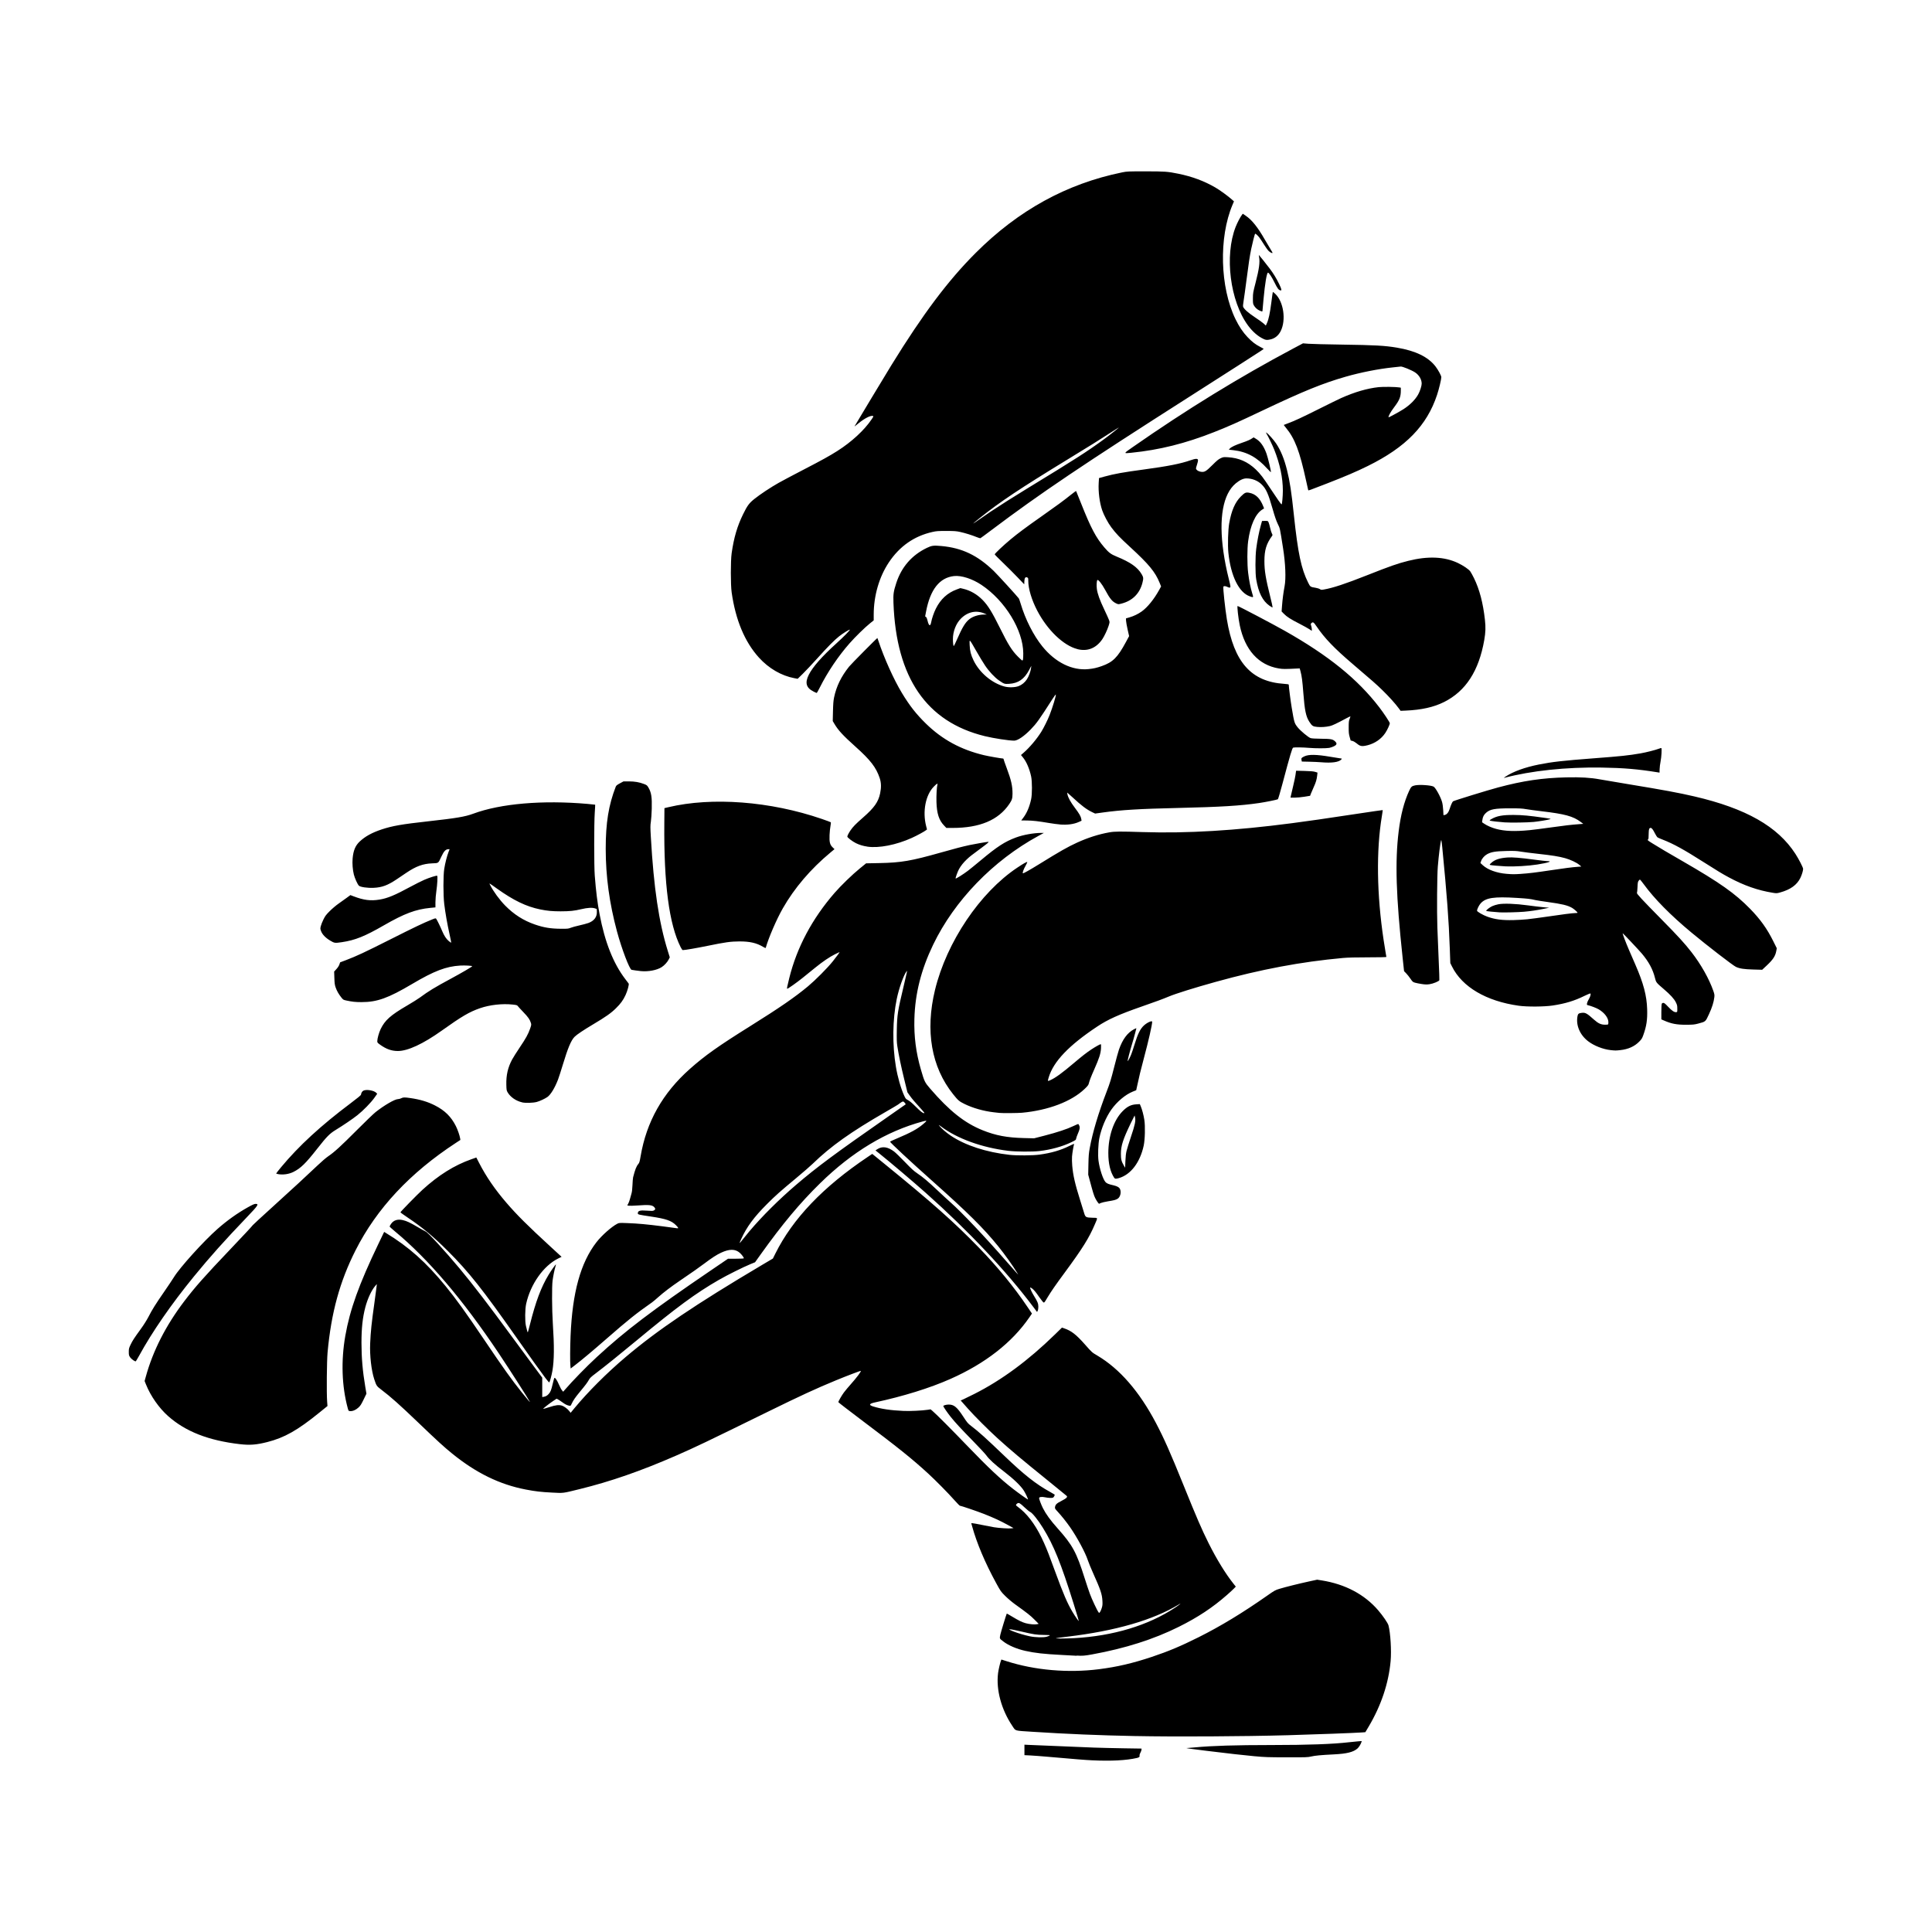 <svg width="1500" height="1500" viewBox="0 0 1500 1500" xmlns="http://www.w3.org/2000/svg">
  <!-- Original SVG transformiert und zentriert -->
  <svg x="100.0" y="133.023" width="1300" height="1233.953" viewBox="0 0 943.8 895.85">
    g/2000/svg" viewBox="0 0 943.8 895.85">
  <path id="path970" d="M542.96,895.65c-3.99-.19-8.62-.56-24.8-1.98-3.7-.33-8.21-.67-10.02-.76l-3.3-.16v-5.91l2.1.11c2.87.15,29.19,1.24,37.02,1.53,3.5.13,10.98.31,16.62.4l10.26.16v.57c0,.31-.28,1.1-.62,1.75-.45.86-.58,1.38-.47,1.89q.16.71-1.57,1.1c-6.01,1.37-14.54,1.81-25.22,1.3h0ZM634.92,893.39c-7.43-.71-14.11-1.46-27.7-3.12-9.53-1.16-12.15-1.55-10.56-1.55.25,0,2.13-.16,4.18-.35,9.9-.93,22.75-1.32,43.44-1.33,20.53,0,34.51-.52,43.58-1.58,1.7-.2,4-.43,5.1-.51l2.01-.15-.17.58c-.35,1.17-1.44,2.91-2.26,3.63-2.3,2.02-5.99,2.94-13.22,3.3-7.39.37-10.71.68-12.92,1.21-1.86.44-2.8.47-13.8.45-10.41-.02-12.5-.09-17.68-.59h0ZM567.12,881.98c-20.04-.39-38.64-1.17-57.6-2.4-10.69-.69-9.51-.36-11.45-3.23-6.23-9.22-9.28-20.43-8.1-29.82.24-1.92,1.13-5.77,1.63-7.05l.25-.64,2.95.95c15.92,5.1,34.6,6.72,52.03,4.51,10.25-1.3,18.99-3.34,29.81-6.95,9.29-3.1,16.34-6.06,26.35-11.07,12.38-6.19,24.85-13.75,38.64-23.42,4.14-2.91,4.6-3.16,6.87-3.85,3.41-1.04,11.13-2.96,16.65-4.16l4.68-1.01,2.59.41c13.19,2.1,24.09,7.87,31.79,16.82,2.71,3.15,5.46,7.18,5.82,8.53,1.14,4.24,1.74,14.28,1.21,20.16-1.14,12.53-5.35,25.07-12.43,36.99l-1.81,3.04-1.71.14c-3.33.27-27.31,1.17-42.03,1.58-25.43.7-63.6.91-86.16.46h0ZM534.24,836.72c-.66-.04-4.39-.24-8.28-.45-10.19-.53-15.1-1.08-20.64-2.31-4.83-1.07-9.5-3.07-12.43-5.32-2.16-1.66-2.11-1.55-1.63-3.83.32-1.49,3.37-11.47,3.63-11.88.03-.04,1.32.7,2.87,1.63,3.8,2.3,5.76,3.26,7.77,3.81,2.09.58,5.11.85,6.38.57l.96-.21-2.4-2.41c-2.27-2.29-3.91-3.58-10.91-8.61-1.64-1.18-4.13-3.28-5.52-4.67-2.46-2.44-2.61-2.66-5.1-7.2-6.22-11.36-10.98-22.59-13.59-32.1l-.48-1.74h.64c.35,0,2.75.43,5.32.96,2.57.53,5.65,1.12,6.84,1.32,2.88.47,8.35.83,9.83.63l1.19-.16-3.35-1.84c-4.04-2.22-8.03-4.06-13.24-6.11-3.86-1.52-13.05-4.65-13.64-4.65-.17,0-1.53-1.38-3.02-3.06-3.56-4.03-10.77-11.33-14.97-15.18-9.18-8.4-16.67-14.4-38.1-30.53-6.83-5.14-12.42-9.46-12.42-9.6,0-.52,1.86-3.75,3.14-5.48.74-.99,2.45-3.04,3.81-4.56,3.37-3.78,6.01-7.28,5.7-7.59-.14-.14-7.98,2.84-13.96,5.31-11.17,4.6-19.91,8.63-38.41,17.71-35.4,17.37-40.79,19.95-51.84,24.78-19.74,8.62-36.85,14.56-54.24,18.83-9.8,2.41-8.95,2.3-15.45,1.97-6.39-.32-9.52-.69-14.95-1.73-14.72-2.83-27.97-9.3-41.48-20.26-4.64-3.76-8.34-7.14-19.08-17.44-10.61-10.16-15.45-14.48-21-18.69-2.5-1.9-2.62-2.08-3.87-5.87-1.6-4.87-2.57-13.38-2.27-20.06.3-6.86.76-11.23,2.41-23.04.58-4.16,1.12-8.21,1.2-9l.15-1.44-.84.96c-2.13,2.43-4.38,7.26-5.66,12.15-1.53,5.88-2.16,11.7-2.16,20.01,0,8.34.66,16.01,2.13,24.69l.67,3.98-1.61,3.32c-1.38,2.83-1.81,3.5-2.98,4.56-1.46,1.34-3.26,2.07-4.74,1.92-.74-.07-.8-.15-1.21-1.64-3.36-12.41-3.84-26.7-1.37-40.8,2.6-14.81,7.71-29.03,18.58-51.66l3.31-6.9.87.52c12.93,7.82,22.82,16.63,33.8,30.08,6.01,7.38,11.18,14.55,21.68,30.11,10.91,16.18,15.52,22.62,21.25,29.76,3.31,4.12,4.83,5.89,4.52,5.28-.96-1.9-11.51-18.34-17.62-27.48-20.26-30.26-39.7-53.07-58.5-68.64-1.59-1.32-2.9-2.52-2.91-2.66,0-.14.32-.77.73-1.39,1.43-2.16,3.75-2.93,6.75-2.22,2.18.51,4.03,1.38,8.44,3.97,2.05,1.2,4.05,2.33,4.44,2.49,1.33.56,11.12,11.23,19.02,20.72,8.06,9.69,16.22,20.34,30.32,39.56,4.07,5.54,9.4,12.78,11.86,16.07l4.46,5.99v10.94l.84-.15c1.21-.22,1.99-.67,2.84-1.64,1-1.14,1.37-2.07,2.21-5.61.39-1.63.8-3.13.91-3.32.33-.59,1.52,1.1,2.65,3.75.55,1.29,1.3,2.71,1.68,3.15l.67.81.82-.95c4.51-5.23,12.25-13.17,18.1-18.57,16.14-14.9,31.18-26.32,64.61-49.06l9.41-6.4h4.45c2.87,0,4.45-.09,4.45-.24,0-.51-1.2-2.11-2.29-3.08-2.55-2.25-5.85-2.26-10.6-.04-2.45,1.14-5.11,2.87-9.37,6.07-3.22,2.42-6.72,4.88-13.73,9.64-4.98,3.38-9.34,6.7-12.21,9.28-1.37,1.23-2.93,2.55-3.48,2.93-9.12,6.39-13.46,9.86-25.83,20.66-7.64,6.67-13.73,11.78-17.55,14.71l-2.55,1.96-.15-1.47c-.23-2.18-.18-10.33.09-16.88,1.03-24.6,5.64-41.27,14.6-52.84,2.96-3.82,8.5-8.73,11.74-10.41.99-.51,1.18-.53,5.52-.37,6.04.22,11.22.69,19.97,1.82,4.03.52,7.67,1,8.1,1.08,1.12.19.99-.2-.6-1.79-2.48-2.48-5.56-3.54-14.03-4.8-6.97-1.04-7.39-1.14-7.39-1.8,0-1.5,1.17-1.83,5.29-1.51,2.47.2,3.13.18,3.72-.1.95-.45,1.02-1.08.24-1.9-1.19-1.24-2.96-1.41-9.6-.92-2.11.16-4.24.21-4.72.12l-.88-.17.56-1.01c.31-.56.74-1.72.95-2.57.21-.86.59-2.21.84-3,.31-.99.49-2.53.59-4.92.08-1.91.23-3.86.35-4.32,1.17-4.54,1.82-6.2,3.02-7.62.5-.6.72-1.34,1.2-4.17,3.32-19.57,12.41-35.69,27.85-49.38,8.46-7.51,15.96-12.82,34.09-24.15,16.47-10.3,24.95-16.14,32.4-22.33,4.15-3.46,10.97-10.31,13.94-14.02,2.5-3.13,4.06-5.28,3.83-5.28-.07,0-1.2.53-2.49,1.18-3.19,1.6-6.88,4.1-11.16,7.57-1.96,1.59-5.15,4.17-7.08,5.73-3.29,2.66-8.24,6.16-8.72,6.16-.28,0-.09-1.01,1.15-6.01,4.3-17.3,12.9-33.47,25.55-48.02,3.63-4.17,9.9-10.25,14.23-13.78l3.52-2.87,7.62-.15c12.2-.24,17.73-1.19,34.57-5.95,8.24-2.33,12-3.31,16.27-4.23,2.67-.58,9.71-1.79,10.39-1.79.62,0-.18.71-4.04,3.56-5.93,4.39-6.25,4.64-8,6.28-1.88,1.77-3.35,3.6-4.43,5.52-.76,1.36-2.05,4.92-1.92,5.3.1.28,4.34-2.38,6.92-4.34,1.12-.85,4.35-3.48,7.18-5.84,9.41-7.86,13.6-10.58,19.94-12.94,3.98-1.48,10.05-2.58,14.25-2.57h1.47s-3.12,1.7-3.12,1.7c-25.54,13.91-47.3,36.41-59.3,61.3-6.79,14.09-10.19,27.53-10.58,41.88-.27,9.85.9,18.96,3.65,28.44,1.98,6.82,2.21,7.3,5.14,10.7,10.95,12.71,19.51,19.5,29.72,23.6,7.35,2.95,13.77,4.16,23.22,4.38l5.76.14,5.76-1.48c7.19-1.85,12.9-3.74,16.32-5.4,1.45-.71,2.73-1.23,2.84-1.16.11.07.36.49.55.95.44,1.05.26,2.05-.81,4.48-.45,1.03-.89,2.26-.96,2.73-.13.81-.26.91-2.8,2.13-5.01,2.41-11.46,4.18-17.91,4.93-3.99.46-13.21.4-17.51-.12-14.86-1.79-28.93-6.89-38.01-13.77-1.28-.97-1.37-1-.9-.35.93,1.3,3.93,3.89,6.48,5.6,8.17,5.47,20.05,9.33,33.15,10.79,4.04.45,13.11.39,16.8-.12,6.6-.9,11.98-2.46,16.75-4.85,1.93-.96,2.9-1.34,2.8-1.09-.31.79-1.03,5.02-1.18,6.99-.09,1.12-.04,3.44.11,5.16.48,5.52,1.57,10.28,4.53,19.68.91,2.9,1.89,6.06,2.18,7.02.71,2.39,1,2.55,4.63,2.66,3.3.1,3.13-.33,1.45,3.63-3.28,7.73-6.94,13.6-16.92,27.15-5.4,7.33-7.68,10.62-9.79,14.13-2.09,3.48-1.91,3.36-3.04,2-.52-.64-1.32-1.7-1.76-2.36-1.59-2.37-2.95-4.01-3.92-4.71-.54-.39-1.02-.61-1.06-.49-.14.43.9,2.68,2.23,4.83,1.97,3.18,2.36,4.19,2.37,6.01,0,.93-.15,1.83-.36,2.24l-.36.68-2.12-2.82c-15.22-20.27-36.5-42.85-60.61-64.3-7-6.23-20.15-17.38-26.59-22.54l-1.75-1.4,1.01-.67c2.76-1.83,5.91-1.39,9.49,1.31.81.62,3.54,3.26,6.06,5.88,3.64,3.79,5.07,5.1,6.97,6.38,3.25,2.2,6.04,4.55,11.42,9.62,2.51,2.37,5.8,5.4,7.32,6.74,6.31,5.56,19.46,19.45,31.64,33.42,2.6,2.98,5.13,5.85,5.64,6.38l.92.97-.65-1.08c-2.32-3.84-6.96-10.35-10.52-14.76-8.39-10.38-17.26-19.16-37.94-37.56-11.65-10.37-23.16-21.08-23.16-21.57,0-.08,1.65-.84,3.66-1.69,7.95-3.34,11.72-5.4,14.98-8.17,2.44-2.08,2.41-2.23-.23-1.52-20.53,5.56-39.81,17.17-57.85,34.86-11.41,11.18-21.26,22.98-33.48,40.07l-3.16,4.43-2.57,1.05c-3.89,1.59-13.11,6.17-17.69,8.81-13.16,7.56-23.96,15.51-46.32,34.07-9.61,7.97-18.55,15.17-23.27,18.72-2.51,1.89-3.24,2.58-3.78,3.56-.82,1.5-2,3.08-5.08,6.78-2.59,3.11-3.78,4.84-4.68,6.78-.54,1.17-.61,1.23-1.32,1.1-1.27-.24-2.31-.75-3.96-1.97-.87-.64-1.95-1.35-2.39-1.58l-.81-.41-1.95,1.3c-2.39,1.59-5.76,4.25-5.6,4.42.07.07,1.63-.37,3.49-.98,3.51-1.15,5.25-1.36,6.99-.86,1.21.35,3.19,1.79,4.15,3.01l.83,1.06,2.09-2.54c7.6-9.2,18.35-19.96,28.94-28.91,18.07-15.29,39.26-29.6,76.95-51.94l6.03-3.57,1.38-2.78c9.8-19.69,26.94-37.63,52.03-54.46l2.59-1.74,6.41,5.22c27.61,22.47,39.43,32.96,53.8,47.73,10.35,10.64,19.8,22.17,27.35,33.41l2.46,3.65-1.45,2.11c-9.79,14.27-24.9,26.05-44.55,34.75-11.6,5.14-26.47,9.76-42.57,13.23q-4.78,1.03-1.03,2.23c4.46,1.41,10.02,2.24,17.2,2.55,3.62.16,10.53-.16,13.63-.64l1.63-.25,1.01.84c1.96,1.63,10.78,10.48,19.9,19.96,11.64,12.1,18.35,18.41,25.47,23.95,3.09,2.41,8.39,6.18,8.51,6.06.18-.18-1.24-3.23-2.27-4.91-1.65-2.68-5.84-6.71-11.23-10.83-5.13-3.92-8.42-6.93-9.99-9.15-.59-.83-3.93-4.43-7.43-8-6.79-6.93-10.03-10.43-12.59-13.62-1.8-2.23-4.21-5.75-4.21-6.14s1.68-.87,3.12-.86c2.94.02,4.64,1.45,8.22,6.94,2.17,3.32,2.49,3.7,4.44,5.18,4.18,3.18,8.24,6.84,18.44,16.62,11.34,10.87,17.95,16.09,26.06,20.56,1.23.68,2.33,1.32,2.44,1.42.27.25-.44,1.58-.93,1.77-.67.26-2.65.16-4.45-.22-1.83-.39-3.34-.18-3.34.46s1.2,3.78,2.15,5.67c1.67,3.31,4.3,6.93,8.17,11.26,8.57,9.58,10.71,13.53,15.39,28.33.94,2.97,2.24,6.86,2.89,8.64,1.12,3.07,4.09,9.4,4.89,10.44.37.48.38.47.84-.12.26-.33.7-1.34.98-2.25.43-1.4.49-2.02.38-4.08-.21-3.78-1.07-6.32-5.2-15.49-1.22-2.7-2.58-6.02-3.03-7.4-1.42-4.33-6.06-12.94-10.04-18.65-2.03-2.91-4.8-6.37-6.97-8.72-1.5-1.61-1.61-1.81-1.48-2.58.23-1.43.95-2.12,3.57-3.43,1.4-.7,2.67-1.51,2.92-1.86.45-.62.44-.63-.12-1.18-.31-.3-5.16-4.25-10.77-8.78-14.6-11.79-20.63-16.86-28.08-23.61-5.13-4.65-13.05-12.58-16.68-16.69-1.57-1.78-3.12-3.53-3.43-3.88l-.58-.64,1.52-.67c.84-.37,3.68-1.76,6.32-3.1,15.34-7.77,30.28-18.81,45.26-33.42l3.99-3.9,1.3.45c4.04,1.39,6.71,3.47,11.72,9.14,3.96,4.48,3.8,4.34,6.98,6.22,12.53,7.44,23.6,20.18,32.93,37.89,4.57,8.67,8.24,16.95,15.55,35.05,7.4,18.32,10.33,25.09,14.16,32.75,4.56,9.12,9.6,17.32,14.11,22.96l1.23,1.54-1.03,1.07c-.57.59-2.33,2.22-3.93,3.62-8.1,7.12-16.45,12.65-27.22,18-14.11,7.02-30.16,12.12-48.74,15.51-4.32.79-5.55.88-8.74.68h0ZM532.8,826.8c22.02-1.2,41.8-7.17,56.93-17.18,2.49-1.65,4.08-2.98,2.21-1.85-14.59,8.83-35.74,14.95-62.86,18.19-7.53.9-7.97,1.02-3.96,1.05,1.85.01,5.3-.08,7.68-.21h0ZM517.46,825.97c.65-.19,1.38-.49,1.6-.66.35-.25-.21-.31-3.24-.33-4.1-.03-5.89-.3-12.66-1.9-6.99-1.65-8.71-1.71-4.79-.16,2.74,1.08,6.5,2.2,9.46,2.82,3.23.67,7.79.78,9.64.23h0ZM532.7,807.81c-7.27-23.25-11.31-33.26-17.41-43.13-2.78-4.5-6.01-8.52-7.24-9.04-.45-.19-1.85-1.32-3.11-2.52-2.61-2.49-3.25-2.84-4.11-2.27-.78.51-.97,1.08-.45,1.36.23.13,1.35,1.02,2.5,1.98,4.83,4.06,9.29,10.56,13.01,18.97,1.85,4.17,2.91,6.9,6.34,16.32,4.46,12.23,6.84,17.76,9.75,22.62,1.5,2.5,3.35,5.16,3.49,5.02.06-.06-1.19-4.25-2.78-9.31h0ZM349.89,597.36c7.04-8.33,16.6-17.84,26.12-25.98,11.95-10.22,21.92-17.61,52.88-39.18,4.88-3.4,8.92-6.22,8.97-6.27.17-.15-.69-1.27-1.16-1.53-.47-.25-.93,0-3.13,1.65-.33.25-3.46,2.1-6.96,4.11-19.65,11.32-30.93,19.34-41.16,29.27-1.32,1.28-5.37,4.8-9,7.82-9.46,7.87-11.83,9.97-16.7,14.84-7.39,7.39-11.46,12.91-14.57,19.75-.49,1.08-.9,2.09-.9,2.24s.83-.79,1.84-2.09c1.01-1.3,2.71-3.39,3.77-4.64h0ZM447.45,529.46c-4.72-5.21-5.86-6.54-7.14-8.33l-1.43-2.01-1.81-7.38c-1.8-7.36-3.12-13.68-3.88-18.64-.33-2.15-.38-3.8-.29-9.24.15-8.26.51-10.6,3.81-24.38,2.03-8.49,2.18-9.24,1.73-8.64-1.71,2.26-4.35,9.69-5.59,15.72-2.37,11.45-2.54,25.76-.47,38.12.99,5.92,2.79,12.2,4.69,16.36.77,1.68.92,1.85,2.19,2.52.9.47,2.32,1.67,4.19,3.54,2.87,2.87,4.03,3.78,4.84,3.78.35,0,.15-.33-.84-1.42ZM62.69,717.46c-17.72-2.04-30.74-7.13-40.55-15.85-5.12-4.55-9.83-11.28-12.44-17.78l-.79-1.97.68-2.47c4.02-14.58,11.26-28.78,21.62-42.43,6.1-8.04,11.54-14.18,26.15-29.52,7.44-7.81,12.06-12.78,12.54-13.46.18-.26,4.88-4.6,10.45-9.64,11.37-10.3,20.65-18.86,26.16-24.12,2.04-1.95,4.65-4.19,5.81-4.98,3.58-2.44,7.07-5.63,16.06-14.64,4.76-4.78,9.58-9.41,10.7-10.3,4.86-3.85,10.87-7.34,12.64-7.34.51,0,1.33-.22,1.82-.48,1.08-.58,1.85-.59,5.19-.11,5.52.8,9.74,2.07,13.81,4.14,5.61,2.85,9.17,6.37,11.84,11.69.99,1.98,2.1,5.18,2.37,6.83l.15.94-2.49,1.63c-25.93,16.95-44.66,36.99-56.59,60.56-8.91,17.6-13.73,35.21-15.78,57.6-.44,4.84-.61,22.78-.25,27.64l.19,2.56-4.54,3.68c-12.33,10.01-19.68,14.16-29.4,16.63-6.06,1.54-9.79,1.83-15.34,1.19h0ZM234.73,680.03c-3.51-4.69-7.82-10.73-16.21-22.67-19.08-27.17-26.88-37.01-38.74-48.85-8.12-8.11-14.22-13.19-22.52-18.75-2.28-1.53-4.14-2.87-4.14-2.99,0-.34,9.3-9.86,12.35-12.65,9.08-8.3,18.05-13.9,27.63-17.27l2.79-.98,1.56,3.04c3.93,7.65,8.86,14.86,15.34,22.4,5.88,6.85,12.12,13.06,24.86,24.76l6.29,5.78-1.85.91c-8.3,4.07-15.66,14.48-18.11,25.57-.67,3.03-.74,9.78-.14,12.42.6,2.64.93,3.78,1.07,3.65.07-.07.61-2.05,1.2-4.4,3.24-12.92,6.26-20.98,10.5-28.01,1.46-2.43,3.99-5.99,4.15-5.84.04.04-.1.6-.3,1.26-.53,1.72-1.23,5.16-1.59,7.79-.45,3.28-.37,16.42.13,24.12.85,12.85.78,20.88-.23,26.78-.41,2.4-1.43,6.21-1.76,6.54-.11.11-1.14-1.07-2.29-2.61h0ZM2.46,670.09c-.61-.39-1.42-1.16-1.79-1.72-.6-.9-.67-1.23-.67-2.95s.08-2.11,1-4.03c1.14-2.37,1.92-3.57,5.77-8.88,1.64-2.26,3.37-5,4.31-6.83,2.14-4.15,3.95-7.05,8.84-14.12,2.28-3.3,4.77-7.03,5.54-8.28,3.27-5.37,16.71-20.25,24.51-27.12,5.48-4.82,11.2-8.91,17.18-12.25,2.54-1.42,3.63-1.9,4.29-1.9,2.03,0,1.5.83-4.72,7.33-12.88,13.47-21.03,22.59-30.02,33.59-12.76,15.62-23.65,31.38-30.96,44.81-.91,1.68-1.78,3.06-1.92,3.06-.14,0-.75-.31-1.37-.7ZM546.23,581.23c-.34-.41-1-1.49-1.46-2.4-.78-1.55-1.27-3.15-3.21-10.4l-.77-2.89.11-5.75c.1-4.86.21-6.29.75-9.23,1.63-8.92,4.83-19.61,9.51-31.8,1.9-4.95,2.49-6.88,4.21-13.68,1.1-4.36,2.34-8.89,2.76-10.08,2.05-5.78,4.76-9.45,8.46-11.42,1.22-.65,1.4-.69,1.29-.31-.07.25-.4,1.53-.74,2.85-.33,1.32-1.1,4.02-1.71,6-1.16,3.8-2.57,9.26-2.42,9.41.16.16,1.31-1.99,2.03-3.8.39-.99,1.2-3.41,1.8-5.38,1.9-6.25,3.29-9.06,5.46-11,1.79-1.61,4.54-2.82,4.54-1.99,0,1.72-2.06,10.78-4.68,20.56-1.92,7.19-2.56,9.84-4.05,16.76l-.27,1.27-1.94.78c-4.15,1.67-8.89,5.65-12.07,10.13-3.02,4.26-5.65,10.52-6.77,16.1-.65,3.26-.89,9.58-.48,12.7.6,4.55,2.51,10.42,3.91,12.01.72.83,1.75,1.25,4.61,1.89,2.06.47,3.21,1.16,3.65,2.19.76,1.83.08,4.46-1.39,5.37-1.06.65-1.92.88-5.46,1.45-1.64.27-3.45.69-4.01.94l-1.03.46-.62-.74ZM555.42,567.3c-2.21-3.37-3.3-8-3.3-13.95,0-9.58,3.05-18.5,8.04-23.57,2.59-2.63,4.69-3.69,7.65-3.88l2.06-.13.49,1.13c.79,1.85,1.63,4.99,2.06,7.75.56,3.57.37,11.15-.36,14.52-2.05,9.48-7.27,16.33-13.92,18.29-1.75.51-2.3.48-2.71-.16h0ZM562.41,552.12c.29-1.19,1.43-4.86,2.54-8.16,2.14-6.34,2.63-8.63,2.27-10.57-.12-.64-.24-1.18-.28-1.21-.03-.03-1.06,2.04-2.29,4.6-4.28,8.93-5.41,12.46-5.44,16.9-.02,3.08.32,4.46,1.63,6.68l.76,1.28.14-3.68c.1-2.51.31-4.37.66-5.84h0ZM84.06,565.21c-.5-.1-.95-.22-1.01-.28-.06-.06,1.19-1.67,2.78-3.58,10.04-12.08,22.42-23.46,39.19-36.05,3.89-2.92,5.81-4.5,5.85-4.84.15-1.06.63-1.86,1.34-2.25,1.64-.89,6-.16,7.29,1.21l.51.54-1.61,2.28c-1.96,2.77-6.27,7.18-9.58,9.8-2.67,2.11-7.97,5.71-12.25,8.32-3.36,2.05-5,3.72-10.3,10.47-6.58,8.38-9.33,11.07-13.45,13.15-2.59,1.3-5.97,1.78-8.77,1.24h0ZM490.56,530.72c-.4-.05-1.75-.2-3-.34-5.71-.65-11.81-2.38-16.53-4.7-2.99-1.47-3.6-1.99-6.39-5.48-12.26-15.32-15.81-35.74-10.21-58.8,6.54-26.94,25.34-54.9,46.33-68.88,3.63-2.42,5.42-3.42,5.66-3.18.09.09-.34,1.02-.94,2.07-1.1,1.91-1.83,3.95-1.53,4.26.2.2,3.8-1.81,9.13-5.11,11.81-7.31,16.08-9.74,21.44-12.19,6.13-2.8,12.25-4.74,18.2-5.79,3.01-.53,5.95-.55,18.84-.14,24.83.8,52.2-.83,84.12-5.02,9.67-1.27,17.74-2.43,35.84-5.17,8.36-1.27,15.23-2.26,15.27-2.22.04.05-.18,1.54-.47,3.33-3.24,19.42-2.9,44.21.98,69.96.46,3.04.99,6.37,1.19,7.4.2,1.03.36,1.98.36,2.1,0,.13-4.24.22-10.26.22-7.18,0-11.45.11-14.22.36-23.6,2.14-46.27,6.4-71.76,13.48-12.09,3.36-22.52,6.62-26.39,8.25-3.31,1.39-7.11,2.8-15.25,5.63-12.92,4.5-19.1,7.29-25.2,11.35-15.87,10.56-24.49,19.57-27.21,28.46-.73,2.39-.72,2.41.79,1.74,2.93-1.3,6.65-4,13.6-9.89,4.39-3.72,6.86-5.64,9.58-7.45,2.17-1.44,4.89-2.97,5.29-2.97.22,0,.26.58.17,2.35-.16,2.91-1,5.53-3.73,11.69-1.93,4.35-2.71,6.36-3.17,8.2-.2.79-.68,1.41-2.4,3.04-7.4,7.04-20.38,11.97-35.16,13.35-2.42.23-11.26.29-12.96.09h0ZM221.64,524.76c-3.37-.76-6.54-2.95-8.09-5.59-.62-1.06-.67-1.34-.75-4.33-.14-5.34.87-9.75,3.26-14.2.6-1.12,2.51-4.14,4.24-6.72,3.53-5.24,4.79-7.52,5.9-10.68.69-1.96.73-2.25.48-3.12-.58-1.97-1.52-3.32-4.27-6.18-1.55-1.62-2.99-3.18-3.19-3.47-.32-.46-.72-.58-2.87-.81-5.82-.64-12.95.16-18.43,2.07-5.98,2.08-10.28,4.6-21.51,12.61-10.51,7.49-19.13,11.5-24.74,11.5-3.5,0-6.48-1.04-9.87-3.45-1.59-1.13-1.74-1.3-1.74-2.07,0-1.46.94-4.85,1.9-6.84,2.44-5.03,5.59-7.83,15.01-13.32,2.77-1.62,5.9-3.57,6.96-4.35,5.26-3.86,8.3-5.71,17.88-10.88,6.04-3.26,11.76-6.61,11.76-6.88,0-.29-4.11-.52-6.73-.37-7.99.46-14.74,3.04-27.11,10.36-13.53,8.01-19.79,10.25-28.56,10.24-3.47,0-5.29-.2-8.58-.91-1.66-.36-1.79-.44-2.77-1.68-1.53-1.93-2.53-3.68-3.22-5.65-.52-1.5-.63-2.3-.73-5.37l-.12-3.61,1.27-1.39c.79-.87,1.43-1.84,1.68-2.6l.41-1.2,3.33-1.26c5.92-2.25,10.51-4.39,24.93-11.66,13.59-6.85,18.64-9.26,23.39-11.17,2.12-.85,2.2-.86,2.54-.43.44.56,2.46,4.72,3.34,6.87,1.03,2.52,2.34,4.52,3.72,5.65.69.57,1.31.99,1.37.93.06-.06-.38-2.31-.98-4.99-1.25-5.61-2.32-11.75-2.94-16.77-.61-4.98-.61-16.06,0-19.89.5-3.18,1.51-7.14,2.4-9.45l.63-1.62h-.6c-1.57,0-2.61,1.07-4.05,4.18-1.81,3.9-1.48,3.66-5.22,3.81-5.14.2-9.08,1.64-14.47,5.28-1.45.98-3.88,2.62-5.4,3.64-5.12,3.45-8.36,4.66-13.11,4.87-3.58.16-7.54-.43-8.31-1.23-.77-.8-2.3-4.18-2.82-6.25-.66-2.59-.94-6.25-.7-9,.4-4.56,1.56-7.34,4.02-9.64,3.08-2.88,6.94-5,12.36-6.8,6.04-2,11.35-2.93,26.2-4.57,16.04-1.78,20.82-2.59,25.44-4.3,15.4-5.71,39.14-7.74,64.43-5.51,2.31.2,4.23.4,4.27.44.04.04-.06,2.06-.23,4.49-.42,6.05-.42,30.2,0,35.49.71,9.05,1.49,15.31,2.71,21.72,2.97,15.7,7.73,27.73,14.44,36.53.96,1.25,1.84,2.42,1.96,2.59.33.46-.67,4.16-1.76,6.49-1.38,2.94-2.71,4.77-5.4,7.43-2.73,2.71-5.73,4.82-12.75,9-5.56,3.31-9.28,5.8-10.56,7.08-1.96,1.95-3.78,6.25-6.62,15.67-1.07,3.53-2.29,7.33-2.73,8.46-1.84,4.77-4.16,8.56-6.02,9.84-1.48,1.02-4.26,2.3-5.99,2.77-2.04.55-6.34.67-8.28.23h0ZM249.1,426.38c.8-.32,2.97-.91,4.82-1.32,1.85-.41,4.14-1.02,5.09-1.36,3.27-1.18,4.96-3.42,4.82-6.41l-.07-1.49-.96-.34c-1.57-.55-4.21-.4-7.8.45-3.96.94-6.37,1.19-11.59,1.2-4.63,0-7.53-.26-11.49-1.07-7.92-1.62-15.01-5.04-24.51-11.82-4.62-3.3-4.38-3.18-3.75-1.94,1.84,3.62,5.27,8.3,8.43,11.53,4.96,5.05,10.35,8.5,16.79,10.72,5.08,1.75,8.87,2.37,14.7,2.41,3.76.03,4.17-.02,5.52-.55h0ZM835.3,495.34c-4.34-.46-9.46-2.48-12.75-5.02-4.66-3.6-6.95-9.04-5.96-14.15.25-1.27.64-1.6,2.16-1.81,2.23-.31,3,.1,7.1,3.77,2.43,2.17,3.97,2.88,6.31,2.89.83,0,1.59-.07,1.68-.17.09-.09.16-.69.15-1.32-.04-2.39-2.18-5.22-5.43-7.16-1.25-.74-4.53-2.01-6.05-2.33-.64-.14-.68-.21-.57-1.03.07-.49.5-1.51.96-2.27.87-1.43,1.32-2.97.96-3.32-.11-.11-1.6.49-3.32,1.33-5.66,2.8-10.88,4.38-17.89,5.44-4.85.73-14.43.79-19.19.13-18.29-2.57-31.88-10.55-37.62-22.11l-.95-1.92-.29-8.16c-.56-16.05-1.62-30.19-4.27-57.32-.24-2.47-.49-4.1-.59-3.84-.44,1.13-1.39,8.58-1.9,14.96-.41,5.14-.56,25.12-.25,34.2.15,4.49.49,12.95.76,18.81.27,5.86.43,10.8.36,10.99-.25.64-3.52,1.98-5.54,2.26-1.57.22-2.38.2-4.44-.11-1.39-.21-3.09-.55-3.79-.76-1.17-.35-1.36-.52-2.52-2.23-.69-1.02-1.78-2.39-2.43-3.05l-1.17-1.2-.8-7.44c-3.74-34.99-4.35-54.28-2.24-71.4,1.13-9.2,3.08-16.7,5.92-22.84,1.06-2.29,1.47-2.67,3.37-3.06,2.48-.51,8.93-.08,10.39.71,1.12.6,3.96,5.75,4.78,8.67.3,1.05.55,2.9.64,4.6l.15,2.84.74-.14c1.16-.22,2.2-1.54,2.8-3.55.54-1.8,1.48-3.9,1.86-4.13.78-.48,19.38-6.21,25.36-7.81,14.14-3.78,25.04-5.39,38.52-5.69,8.05-.18,13.53.15,18.72,1.1,2.18.4,9.58,1.65,16.44,2.78,19.73,3.25,28.2,4.82,36.93,6.85,29.16,6.78,47.01,16.92,57.01,32.39,1.86,2.87,4.34,7.7,4.34,8.45,0,1.05-.72,3.41-1.55,5.11-1.94,3.96-5.58,6.58-11.36,8.18-1.92.53-2.06.54-4.17.2-8.48-1.37-16.28-4.11-24.8-8.7-3.77-2.03-6.32-3.57-14.22-8.6-10.99-7-17.06-10.34-22.82-12.57-1.41-.55-2.8-1.15-3.1-1.34-.3-.19-.98-1.23-1.53-2.32-1.09-2.18-1.77-3.05-2.39-3.05-.79,0-1.07.72-1.1,2.86-.05,3.24-.06,3.33-.45,3.71-.32.32-.03.57,2.7,2.25,4.61,2.85,7.51,4.56,16.98,10.02,20.86,12.03,29.45,18.09,37.94,26.78,5.71,5.85,9.54,11.19,12.98,18.11l2.04,4.1-.28,1.54c-.53,2.92-1.84,4.9-5.54,8.35l-2.41,2.25-4.96-.14c-5.31-.15-7.64-.5-9.81-1.48-1.64-.74-16.17-11.94-25.03-19.3-11.81-9.8-20.96-19.07-26.94-27.28-1.09-1.49-2.08-2.69-2.2-2.65-.12.03-.45.36-.72.72-.42.56-.51,1.13-.61,3.58-.07,1.61-.21,3.05-.31,3.22-.27.42,2.7,3.62,13.63,14.71,9.42,9.55,13.29,13.78,17.05,18.62,5.36,6.89,9.94,14.99,12.34,21.82.66,1.88.74,2.35.6,3.6-.32,2.8-1.27,5.83-3.02,9.61-2.01,4.34-1.8,4.16-6.16,5.32-2.07.55-2.8.62-6.65.64-5.38.03-8.45-.56-12.66-2.43l-1.38-.61v-4.18c0-2.42.1-4.38.25-4.65.15-.28.5-.46.89-.46.49,0,1.1.5,2.68,2.18,2.15,2.29,3.47,3.18,4.54,3.05.64-.07.64-.09.63-1.99,0-1.69-.11-2.12-.82-3.55-1-2.01-3.03-4.24-6.84-7.49-4.2-3.59-4.3-3.71-4.92-6.23-1.18-4.82-3.49-9.11-7.37-13.72-1.71-2.03-10.72-11.59-10.83-11.49-.18.15,1.69,5.11,3.48,9.25,1.12,2.57,2.78,6.41,3.7,8.52,4.57,10.52,6.38,17.38,6.61,25.08.18,5.89-.36,9.51-2.16,14.52-.68,1.9-.96,2.35-2.34,3.74-2.67,2.7-6.16,4.27-10.62,4.76-2.55.28-2.82.28-5.48,0h0ZM788.52,421.55c2.05-.21,6.64-.82,10.2-1.34,9.2-1.36,15.16-2.12,16.62-2.12.69,0,1.26-.09,1.26-.19,0-.35-2.02-2.14-3.12-2.76-2.51-1.43-5.64-2.18-13.68-3.28-2.97-.41-6.05-.89-6.84-1.07-3.06-.71-4.28-.85-10.56-1.24-12.95-.8-17.54-.11-20.41,3.09-.94,1.05-2.03,3.26-2.03,4.13,0,.54,3.39,2.49,5.81,3.36,4.35,1.55,8.3,2.07,14.71,1.92,2.38-.05,5.99-.27,8.04-.48h0ZM772.8,417.7c-3.41-.21-7.58-.65-7.68-.82-.21-.33,1.84-1.96,3.36-2.67.82-.39,2.4-.87,3.51-1.08,3.07-.58,9.68-.33,16.65.62,3.04.42,6.97.89,8.75,1.05l3.23.29-3.23.65c-3.83.77-7.25,1.27-11.03,1.61-3.06.27-11.32.49-13.56.35h0ZM784.8,395.99c4.56-.31,7.85-.71,16.68-2.03,7.57-1.14,11.82-1.68,15.17-1.94l2.09-.16-1.13-.95c-1.58-1.32-4.99-2.93-8.02-3.77-3.45-.96-7.19-1.56-15.19-2.44-3.7-.4-8.07-.96-9.72-1.23-2.62-.43-3.68-.48-8.4-.37-5.95.14-8.32.54-10.62,1.79-1.51.82-2.91,2.41-3.41,3.86l-.39,1.13,1.39,1.28c2.74,2.52,7.81,4.36,13.29,4.81,3.56.29,4.23.29,8.27.03h0ZM776.16,391.77c-3.11-.14-8.33-.6-8.8-.78-.43-.16-.36-.28.64-1.2,1.97-1.82,4.63-2.7,9.12-3.03,2.72-.2,7.09.15,15.05,1.21,3.44.46,6.75.84,7.36.84,3.28.01.59.93-5.61,1.91-4.98.79-13,1.27-17.76,1.05ZM789.36,371.38c1.98-.19,7.38-.88,12-1.53,8.14-1.14,11.42-1.52,16.2-1.88l2.28-.17-1.56-1.16c-4.21-3.14-8.89-4.41-21.84-5.93-3.5-.41-7.49-.95-8.88-1.2-2.06-.37-3.66-.46-8.76-.46-8.88,0-11.49.48-13.77,2.53-1.28,1.15-1.84,2.26-2.09,4.13l-.16,1.19,1.13.77c1.66,1.15,4.38,2.33,6.84,2.99,4.8,1.29,10.53,1.5,18.61.71h0ZM775.49,366.97c-3.38-.23-7.55-.73-8.2-.97-.4-.15-.27-.29.84-.93,3.02-1.74,6.21-2.32,12.59-2.28,4.86.03,8.69.39,17.28,1.62,3.71.53,3.81.56,2.88.84-1.4.41-6.09,1.18-9,1.47-3.43.34-12.93.49-16.39.25h0ZM288.6,450.8c-1.39-.14-4.64-.59-5.2-.72-1.19-.28-5.59-11.87-8.22-21.6-4.29-15.93-6.36-31.07-6.36-46.64,0-14.58,1.62-24.61,5.66-34.99.25-.63.72-1.01,2.34-1.89l2.04-1.1h3.01c3.35.02,5.87.45,8.53,1.47,1.54.59,1.75.75,2.47,1.96,1.65,2.76,2.08,5.44,1.9,11.99-.07,2.71-.3,6-.5,7.32-.33,2.14-.33,3.08-.01,8.64,1.63,28.63,4.52,48.08,9.57,64.26l1.1,3.54-.62,1.23c-.77,1.52-2.42,3.31-3.96,4.3-2.69,1.72-7.52,2.64-11.74,2.23h0ZM311.05,437.29c-6.5-12.91-9.5-35.63-9.2-69.84l.07-8.51,2.19-.52c24.6-5.86,57.51-3.35,86.46,6.59,2.69.92,4.98,1.78,5.1,1.89.13.13.06.98-.16,2.12-.21,1.05-.44,3.31-.52,5.03-.17,4.03.19,5.51,1.74,7l1.05,1.01-2.21,1.84c-11.2,9.3-20.37,20.05-26.92,31.52-3.53,6.19-7.98,16.48-9.63,22.27-.05.19-.57,0-1.46-.54-3.68-2.22-7.54-3.1-13.4-3.08-4.88.02-7.98.45-17.94,2.5-6.1,1.25-12.69,2.39-13.91,2.39-.28,0-.7-.56-1.26-1.67h0ZM113.53,433.62c-2.61-1.55-4.46-3.47-5.16-5.36-.48-1.29-.49-1.43-.14-2.83.2-.81.87-2.5,1.49-3.75.97-1.97,1.45-2.61,3.54-4.7,1.33-1.33,3.55-3.22,4.94-4.18,1.39-.97,3.46-2.45,4.61-3.3l2.09-1.54,1.87.71c5.64,2.15,9.52,2.64,14.47,1.84,4.58-.74,8.67-2.44,17.7-7.34,2.68-1.45,6.13-3.18,7.67-3.84,3.02-1.3,6.95-2.52,7.22-2.25.32.32.07,4.93-.45,8.46-.31,2.07-.53,4.75-.54,6.45v2.9s-2.91.28-2.91.28c-8.25.81-14.62,3.2-26.18,9.85-10.82,6.23-16.2,8.38-23.67,9.48-3.94.58-4.14.55-6.55-.88h0ZM416.24,380.62c-2.35-.35-4.33-.94-6.32-1.9-2.04-.99-4.92-3.19-4.92-3.75,0-.45.84-2.08,1.76-3.44,1.41-2.08,2.95-3.65,7.09-7.27,6.35-5.55,8.64-8.8,9.65-13.66.7-3.39.62-6.01-.25-8.6-2.02-6.02-5.19-10.14-13.69-17.74-6.94-6.22-9.65-9.14-11.78-12.73l-.99-1.67.13-5.46c.1-4.21.24-6.01.62-7.84,1.31-6.28,3.98-11.77,8.47-17.39,1.08-1.36,15.69-16.11,15.95-16.11.02,0,.28.73.58,1.62,3.22,9.74,8.66,21.79,13.25,29.38,4.34,7.17,8.04,11.89,13.55,17.27,9.19,8.97,19.65,14.65,32.69,17.77,2.55.61,9.82,1.88,10.76,1.89.16,0,.3.16.3.35s.8,2.49,1.78,5.1c2.5,6.66,3.27,10.07,3.25,14.34-.02,2.71-.29,3.59-1.82,5.85-6.14,9.06-16.6,13.47-32,13.48h-3.47s-1.34-1.41-1.34-1.41c-2.84-2.98-4.04-6.72-4.24-13.17-.11-3.66.17-8.56.56-9.95.23-.81-.43-.41-2.08,1.27-4.61,4.68-6.41,13.98-4.3,22.21l.49,1.89-.52.42c-.95.77-5.18,3.07-8.06,4.37-8.76,3.96-18.53,5.87-25.08,4.91h0ZM524.88,368.14c-1.32-.1-4.02-.45-6-.79-6.31-1.06-9.28-1.4-12.6-1.44l-3.24-.03,1.15-1.52c2.01-2.65,3.48-6.12,4.42-10.41.62-2.83.61-10.04,0-12.89-.95-4.36-2.64-8.28-4.61-10.7l-1.11-1.36,1.4-1.21c3.44-2.98,7.52-7.81,10.09-11.95,1.36-2.2,3.5-6.5,4.6-9.28,1.66-4.19,3.76-11.07,3.56-11.65-.05-.16-.95,1.04-2,2.67-7.44,11.61-8.82,13.53-12.09,16.92-3.74,3.88-7.44,6.4-9.39,6.4-3.03,0-11.5-1.3-16.58-2.54-32.87-8.04-49.93-32.94-51.47-75.1-.18-4.96.03-6.42,1.6-11.24,2.96-9.04,8.76-15.69,17.26-19.79,2.7-1.3,3.76-1.44,8.18-1.03,11.61,1.06,20.33,5.22,29.48,14.05,2.06,1.99,13.12,14.1,14.12,15.46.16.22.63,1.52,1.03,2.89,2.64,8.9,7.26,18.01,12.25,24.17,7.37,9.1,16.85,13.75,26.05,12.8,2.82-.29,4.6-.7,7.41-1.68,6.3-2.21,8.95-4.85,13.64-13.55l1.81-3.36-.84-3.71c-.46-2.04-.86-4.29-.89-5l-.04-1.28,2.02-.59c2.38-.69,4.86-1.89,6.87-3.33,3.21-2.29,6.97-6.92,9.81-12.09l1.1-2.01-.82-2.02c-2.52-6.19-6.05-10.46-16.82-20.35-5.7-5.24-7.77-7.4-10.39-10.9-1.9-2.53-4.23-6.89-5.19-9.69-1.46-4.29-2.25-10.51-1.95-15.36l.17-2.75,3.16-.87c5.54-1.52,10.3-2.38,22.24-3.99,13.43-1.81,20.6-3.23,26.12-5.16,2.97-1.04,4.19-1.07,4.3-.11.04.34-.2,1.44-.54,2.44-.34,1-.61,1.99-.61,2.19,0,.78,1.06,1.6,2.43,1.88,2.25.46,3.1,0,6.81-3.72,2.5-2.5,3.43-3.27,4.65-3.84,1.48-.69,1.61-.71,4.08-.57,6.14.34,11.17,2.54,15.71,6.87,2.56,2.44,4.24,4.64,8.45,11.06,3.63,5.52,5.83,8.64,6.12,8.64s.71-4.69.71-7.75c0-7.19-1.64-15-4.84-23.06-.94-2.36-3.4-7.46-4.34-9-.48-.78-.48-.8-.03-.56.9.48,4.07,4.02,5.43,6.07,2.62,3.93,4.55,8.65,6.13,14.99,1.59,6.36,2.47,12.13,3.88,25.43,2.28,21.47,4.13,30.23,8.07,38.08,1.16,2.32,1.18,2.33,4.28,2.84.91.15,1.96.49,2.33.75.61.43.81.45,2.18.21,5.23-.92,12.06-3.17,24.59-8.13,12.9-5.1,17.02-6.54,23.06-8.05,11.05-2.77,20.33-2.37,27.88,1.2,3.02,1.43,6.14,3.54,7.01,4.74.39.54,1.35,2.28,2.13,3.87,3.08,6.3,5.09,13.93,6.14,23.41.48,4.29.38,7.06-.37,11.4-3.05,17.45-10.41,28.82-22.65,34.96-5.82,2.92-12.76,4.47-21.75,4.85l-2.76.12-1-1.37c-1.92-2.63-5.56-6.67-9.24-10.25-3.5-3.41-5.36-5.04-16.77-14.77-10.39-8.86-15.79-14.49-20.33-21.16-1.68-2.47-2.08-2.72-2.94-1.87-.44.44-.45.54-.12,1.47.19.55.35,1.42.35,1.94v.94l-1.38-.93c-.76-.51-3.31-1.92-5.68-3.14-5.02-2.57-6.99-3.84-8.71-5.59l-1.25-1.28.23-3.12c.27-3.69.8-7.71,1.44-11.04.85-4.42.52-12.76-.85-21.48-1.88-11.93-1.67-10.95-2.99-13.71-.87-1.82-1.7-4.24-2.92-8.52-2.43-8.55-3.65-11.27-6.21-13.77-2.14-2.1-5.3-3.35-8.5-3.36-1.76,0-3.74.91-6.01,2.78-7.24,5.97-9.7,19.64-6.97,38.71.72,5,1.72,10.06,3,15.13.52,2.05.94,3.98.94,4.28,0,.78-.52.88-1.64.31-1.13-.58-2.15-.64-2.34-.16-.27.71.98,12.38,1.96,18.38,4,24.26,13.74,35.19,32.44,36.39,2.03.13,2.46.23,2.46.54,0,1.15,1.05,9.3,1.67,12.95,1.43,8.47,1.49,8.66,3.36,11.03,1.49,1.89,6.01,5.65,7.25,6.04.7.22,2.65.34,5.96.37,5.51.05,6.56.25,7.85,1.47,1.24,1.17,1.06,1.93-.65,2.78-.73.36-1.9.77-2.61.9-1.67.31-7.77.31-11.31,0-3.37-.3-8.33-.38-9.03-.15-.57.19-1.71,4.04-6.1,20.56-1.21,4.55-2.35,8.4-2.53,8.54-.36.28-6.7,1.56-10.54,2.13-10.51,1.54-21.88,2.23-45.6,2.78-21.88.5-32.04,1.11-42.4,2.54l-4.48.62-1.53-.73c-3.3-1.58-6.11-3.69-11.25-8.47-1.54-1.43-2.85-2.6-2.91-2.6s-.02.46.1,1.02c.41,1.86,1.78,4.34,4.14,7.48,2.57,3.41,3.41,4.88,3.65,6.36l.16.98-1.53.69c-2.84,1.28-6.39,1.76-10.65,1.44h0ZM501.54,290.18c1.86-.72,3.51-2.07,4.68-3.84,1.06-1.59,2.13-4.5,2.35-6.39l.14-1.2-1.22,2.3c-2.74,5.18-6.12,7.52-11.3,7.83-2.6.15-2.77.1-5.67-1.9-2.48-1.71-5.67-5.13-7.9-8.47-1.06-1.58-3.27-5.23-4.91-8.1-4.1-7.15-3.89-6.96-3.75-3.42.14,3.41.67,5.51,2.19,8.66,3.36,6.96,10.31,12.82,17.47,14.75,2.36.64,5.95.53,7.91-.23h0ZM504.02,275.22c.09-.3.17-1.89.16-3.54-.04-13.01-10.24-29.69-23.58-38.58-5.18-3.45-11.34-5.43-15.47-4.97-8.13.9-13.39,7.58-15.74,20l-.52,2.72.48.34c.32.22.62.92.88,2.08.67,2.95,1.57,3.41,2.01,1.03.42-2.27,1.54-5.55,2.69-7.84,2.67-5.33,6.51-8.86,11.76-10.79l2.03-.75,1.64.39c4.02.95,7.79,3.13,10.89,6.29,3.04,3.1,5.32,6.79,9.79,15.81,4.66,9.41,6.76,12.75,10.09,16.09,1.25,1.25,2.37,2.27,2.49,2.27s.3-.24.39-.54h0ZM466.69,264.18c3.12-7.13,4.78-9.87,7.07-11.71,1.98-1.59,5.14-2.6,8.28-2.64l1.56-.02-1.08-.48c-4.75-2.11-9.67-1.09-13.52,2.81-2.76,2.8-4.48,7.24-4.48,11.58,0,1.99.24,3.88.49,3.88.1,0,.86-1.54,1.68-3.42h0ZM654.96,352.26c.09-.43.68-2.99,1.33-5.7s1.24-5.51,1.32-6.24c.08-.73.2-1.58.26-1.89l.12-.57,4.73.12c3.48.09,5.07.23,6.01.53l1.29.4-.17,1.58c-.25,2.33-.7,3.85-2.01,6.72-.64,1.42-1.35,3.07-1.58,3.68l-.41,1.1-3.17.52c-1.74.29-4.23.52-5.52.52h-2.35l.16-.78ZM776.04,341.16c4.35-2.87,10.89-5.24,18.84-6.82,7.43-1.48,13.67-2.18,30.96-3.49,15.3-1.16,19.47-1.6,26.28-2.78,3.18-.55,8.48-1.9,10.32-2.62.69-.27,1.33-.43,1.41-.35.32.32.06,4.94-.43,7.43-.29,1.45-.54,3.49-.56,4.52l-.04,1.88-.97-.16c-11.19-1.81-19.26-2.5-31.57-2.69-20.09-.32-39.84,1.77-55.08,5.82-.26.07.11-.26.84-.74h0ZM672,333.08c-1.32-.11-4.29-.25-6.6-.3l-4.2-.09-.19-.9c-.21-1.02-.01-1.27,1.66-2.05,2.45-1.15,6.71-1.08,14.51.24,2.29.39,4.74.78,5.44.87,1.26.16,1.27.17.84.65-1.38,1.56-5.36,2.11-11.47,1.58h0ZM693.84,323.65c-.4-.18-1.25-.77-1.89-1.32-.66-.55-1.62-1.1-2.2-1.25l-1.03-.26-.56-1.96c-.47-1.64-.56-2.51-.55-5.44,0-3.03.07-3.65.53-4.79.29-.72.48-1.35.43-1.41-.05-.05-1.16.47-2.45,1.17-5.17,2.79-7.7,3.98-9.07,4.29-2.33.53-4.89.7-7.17.49-2.44-.23-2.91-.53-4.46-2.91-1.89-2.89-2.64-6.48-3.37-16.16-.51-6.8-.9-9.77-1.62-12.36l-.43-1.56-.95.05c-7.64.37-8.49.37-10.88-.03-11.39-1.9-19.07-10.41-21.97-24.36-.81-3.89-1.58-10.82-1.2-10.82.51,0,19.94,10.22,26.62,14,24.73,13.99,41.07,27.22,53.29,43.16,2.52,3.29,5.87,8.36,5.87,8.9,0,.76-1.38,3.76-2.53,5.49-2.26,3.4-5.86,5.88-10.04,6.94-2.2.56-3.34.59-4.34.13h0ZM385.86,293.16c-4.07-2.04-4.85-4.9-2.56-9.43,2.23-4.4,7.38-10.26,15.6-17.7,4.27-3.87,7.75-7.43,7.5-7.68-.21-.21-4.04,2.17-5.98,3.72-2.81,2.23-6.32,5.78-12.37,12.49-2.92,3.23-6.59,7.14-8.17,8.68l-2.87,2.8-1.88-.35c-7.32-1.38-14.46-5.54-19.96-11.62-7.99-8.82-13.15-21.16-15.36-36.71-.62-4.33-.62-17.78-.01-22.08,1.24-8.75,3.15-15.27,6.43-21.96,2.41-4.91,3.42-6.29,6.38-8.65,3.32-2.65,9.04-6.45,13.64-9.05,1.98-1.12,8.19-4.41,13.8-7.32,10.53-5.45,14.77-7.79,19.32-10.67,8.02-5.09,15.18-11.69,19.31-17.81,1.11-1.64,1.17-1.79.72-1.93-1.26-.4-4.68,1.35-8.04,4.1-2.04,1.67-2.39,1.93-2.24,1.66.87-1.55,17.79-29.64,20.68-34.32,17.84-28.95,32.01-47.81,47.57-63.36,24.06-24.04,51.24-38.98,82.53-45.38,2.76-.56,3.19-.58,13.13-.58,10.98,0,12.51.11,18.56,1.34,7.79,1.58,14.64,4.14,20.92,7.8,2.59,1.51,7.06,4.76,9.29,6.76l1.14,1.02-.82,1.93c-7.79,18.44-7.06,46.49,1.67,64.44,2.03,4.17,4.18,7.38,6.77,10.11,2.53,2.66,4.48,4.17,7.15,5.53,1.11.57,2.01,1.08,2,1.15,0,.07-1.44,1.04-3.18,2.15-1.74,1.12-6.79,4.37-11.21,7.22-4.42,2.85-16.57,10.62-27,17.27-60.48,38.55-84.48,54.72-112.1,75.51-3.26,2.45-6.04,4.5-6.2,4.56-.15.06-1.07-.22-2.03-.61-2.63-1.08-6.59-2.32-9.4-2.93-2.17-.47-3.22-.55-7.79-.55-4.67,0-5.57.05-7.76.55-10.34,2.31-18.56,8.05-24.65,17.2-5.44,8.17-8.5,18.74-8.51,29.4v3.24s-2.08,1.67-2.08,1.67c-2.94,2.37-8.32,7.63-11.54,11.29-6.37,7.24-12.42,16.21-16.77,24.9-.84,1.68-1.63,3.06-1.74,3.06s-.97-.38-1.89-.84h0ZM485.76,191.84c4.96-3.31,12.97-8.39,20.4-12.92,27.29-16.64,33.73-20.77,43.2-27.67,3.12-2.27,8.76-6.72,8.76-6.9,0-.05-2.13,1.28-4.74,2.97-6.91,4.47-11.09,7.07-23.94,14.92-27.2,16.61-38.25,23.97-49.63,33.06-4.68,3.73-4.99,4.15-1.01,1.33,1.85-1.31,4.98-3.46,6.96-4.79h0ZM534.6,269.27c-7.78-2.01-16.8-10.66-22.53-21.61-3.14-6-5.07-12.4-5.07-16.81,0-1.54-.04-1.68-.6-1.93-1.01-.46-1.53.24-1.61,2.22l-.07,1.64-3.82-4c-2.1-2.2-5.83-5.93-8.28-8.27-2.45-2.35-4.49-4.41-4.53-4.59-.09-.39,4.71-4.93,8.95-8.47,4.04-3.37,8.89-6.98,17.52-13.03,8.3-5.83,12.43-8.86,16.37-12.03,1.61-1.3,2.98-2.28,3.04-2.18.06.1,1.35,3.31,2.87,7.14,5.41,13.63,8.32,19.14,13,24.6,2.58,3.01,3.72,3.87,6.85,5.15,7.91,3.24,11.9,6.04,14.22,9.99,1.04,1.77,1.08,2.31.42,4.9-1.54,6-5.64,10.08-11.75,11.65-1.76.45-1.81.45-2.82,0-2.4-1.06-3.68-2.6-6.46-7.77-1.79-3.33-3.98-6.07-4.38-5.47-.39.58-.52,3.12-.26,5.02.38,2.76,1.6,6.17,4.14,11.49,1.25,2.62,2.46,5.31,2.7,5.98.43,1.21.42,1.23-.2,3.24-.72,2.29-2.44,5.95-3.58,7.62-3.51,5.1-8.39,7.03-14.11,5.55h0ZM642.92,244.82c-3.83-2.69-6.14-7.29-7.43-14.79-.58-3.38-.58-12.65,0-17.28.54-4.28,1.63-9.85,2.55-13.08.4-1.39.72-2.55.72-2.58s.74-.06,1.65-.06c1.63,0,1.66,0,2.03.79.21.43.6,1.8.87,3.04.27,1.24.71,2.68.98,3.2.45.87.46.98.12,1.46-3.21,4.37-4.31,8-4.31,14.19,0,5.43.74,9.87,3.37,20.38.72,2.89,1.28,5.41,1.24,5.6-.05.24-.58-.02-1.79-.87h0ZM631.85,239.55c-6.12-2.11-10.74-11.55-12.06-24.59-.43-4.23-.18-12.93.47-16.59,1.28-7.21,3.32-11.87,6.6-15.13,2.19-2.17,2.79-2.43,4.76-2.04,3.58.7,6.05,3.1,7.84,7.64l.46,1.16-1.06.67c-3.84,2.43-6.71,8.88-7.92,17.79-.58,4.28-.59,13.1,0,17.88.51,4.27,1.37,8.56,2.28,11.48.79,2.51.8,2.49-1.36,1.75h0ZM664.79,179.69c-.06-.16-.59-2.53-1.18-5.26-3.63-16.71-6.35-23.85-11.44-29.96-.67-.81-1.18-1.49-1.14-1.53s1.05-.42,2.24-.86c3.82-1.41,7.95-3.32,17.88-8.3,5.35-2.68,10.8-5.35,12.12-5.94,7.82-3.48,14.69-5.48,21.25-6.2,2.44-.27,9.95-.16,11.69.17l.78.15v1.64c0,3.56-.73,5.37-3.82,9.45-1.97,2.6-3.41,5.22-3.06,5.57.15.15,6.03-3.06,8.36-4.55,3.68-2.36,6.66-5.35,8.32-8.33,1.01-1.81,1.96-4.78,1.96-6.09,0-2.38-1.51-4.89-3.82-6.38-2-1.29-7.11-3.35-8-3.24-.43.05-2.39.27-4.37.47-8.12.84-18.24,2.84-26.66,5.26-12.92,3.71-23.82,8.14-46.42,18.86-14.9,7.07-19.39,9.07-27.72,12.36-16.21,6.41-30.83,10.06-46.69,11.65-4.53.45-4.55.54.74-3.15,30.33-21.16,60.16-39.47,90.65-55.67l5.39-2.86,3.04.24c1.67.13,10.11.35,18.76.47,18.94.27,24.23.57,31.08,1.71,10.57,1.77,17.7,5.24,21.83,10.63,1.54,2.01,3.25,5.19,3.25,6.03,0,1.24-1.29,6.63-2.39,9.95-5.73,17.34-17.55,29.49-39.01,40.09-6.3,3.11-12.73,5.87-22.83,9.79-10.92,4.24-10.65,4.15-10.77,3.81h0ZM641.78,167.67c-5.79-6.48-11.57-9.63-19.24-10.5l-2.52-.28.64-.67c.87-.9,2.98-1.9,6.74-3.19,3.2-1.09,4.71-1.76,5.92-2.61l.67-.47,1.34.8c2.55,1.53,4.47,4.25,5.97,8.45.8,2.24,2.61,9.79,2.47,10.32-.04.15-.93-.68-1.97-1.85h0ZM639.55,94.45c-3.08-1.43-6.1-4.06-8.66-7.52-10.15-13.74-13.38-39.34-7.01-55.59.91-2.32,2.62-5.6,3.59-6.86l.45-.59,1.67,1.14c3.51,2.4,6.78,6.5,10.84,13.61,1.09,1.91,2.53,4.32,3.18,5.35.66,1.03,1.14,1.93,1.06,2-.25.25-1.19-.21-2.12-1.05-.51-.47-1.71-2.1-2.65-3.64-.95-1.53-2.14-3.33-2.65-3.99-1.06-1.36-2.25-2.38-2.43-2.09-.24.39-1.6,5.77-2.17,8.57-.86,4.25-1.45,8.15-2.67,17.64-.6,4.69-1.32,9.86-1.59,11.5-.35,2.08-.42,3.13-.26,3.49.62,1.36,2.96,3.42,6.63,5.84,2.11,1.39,4.36,3.01,4.99,3.6l1.15,1.08.61-1.34c.99-2.16,1.73-5.66,2.51-11.78.4-3.16.77-5.79.83-5.84.06-.06.65.41,1.32,1.04,4.74,4.43,6.26,14.78,3.1,21.05-1.29,2.55-3.31,4.16-5.92,4.71-1.82.39-2.41.34-3.82-.32ZM637.32,78.46c-1.32-.6-2.51-1.71-3.2-2.98-.46-.85-.52-1.32-.5-3.96.02-2.86.09-3.27,1.49-8.68,2.03-7.86,2.55-11.68,1.98-14.6-.11-.59-.18-1.11-.15-1.14.06-.06,4.21,5.13,6.18,7.74,1.99,2.63,3.8,5.59,5.27,8.63,1.49,3.09,1.63,3.9.63,3.6-1.01-.31-1.61-1.14-3.28-4.53-1.52-3.08-3.08-5.42-3.63-5.42-.67,0-1.69,6.1-2.5,14.88-.33,3.63-.61,6.68-.61,6.78,0,.3-.54.2-1.68-.32h0Z"/>

  </svg>
</svg>
